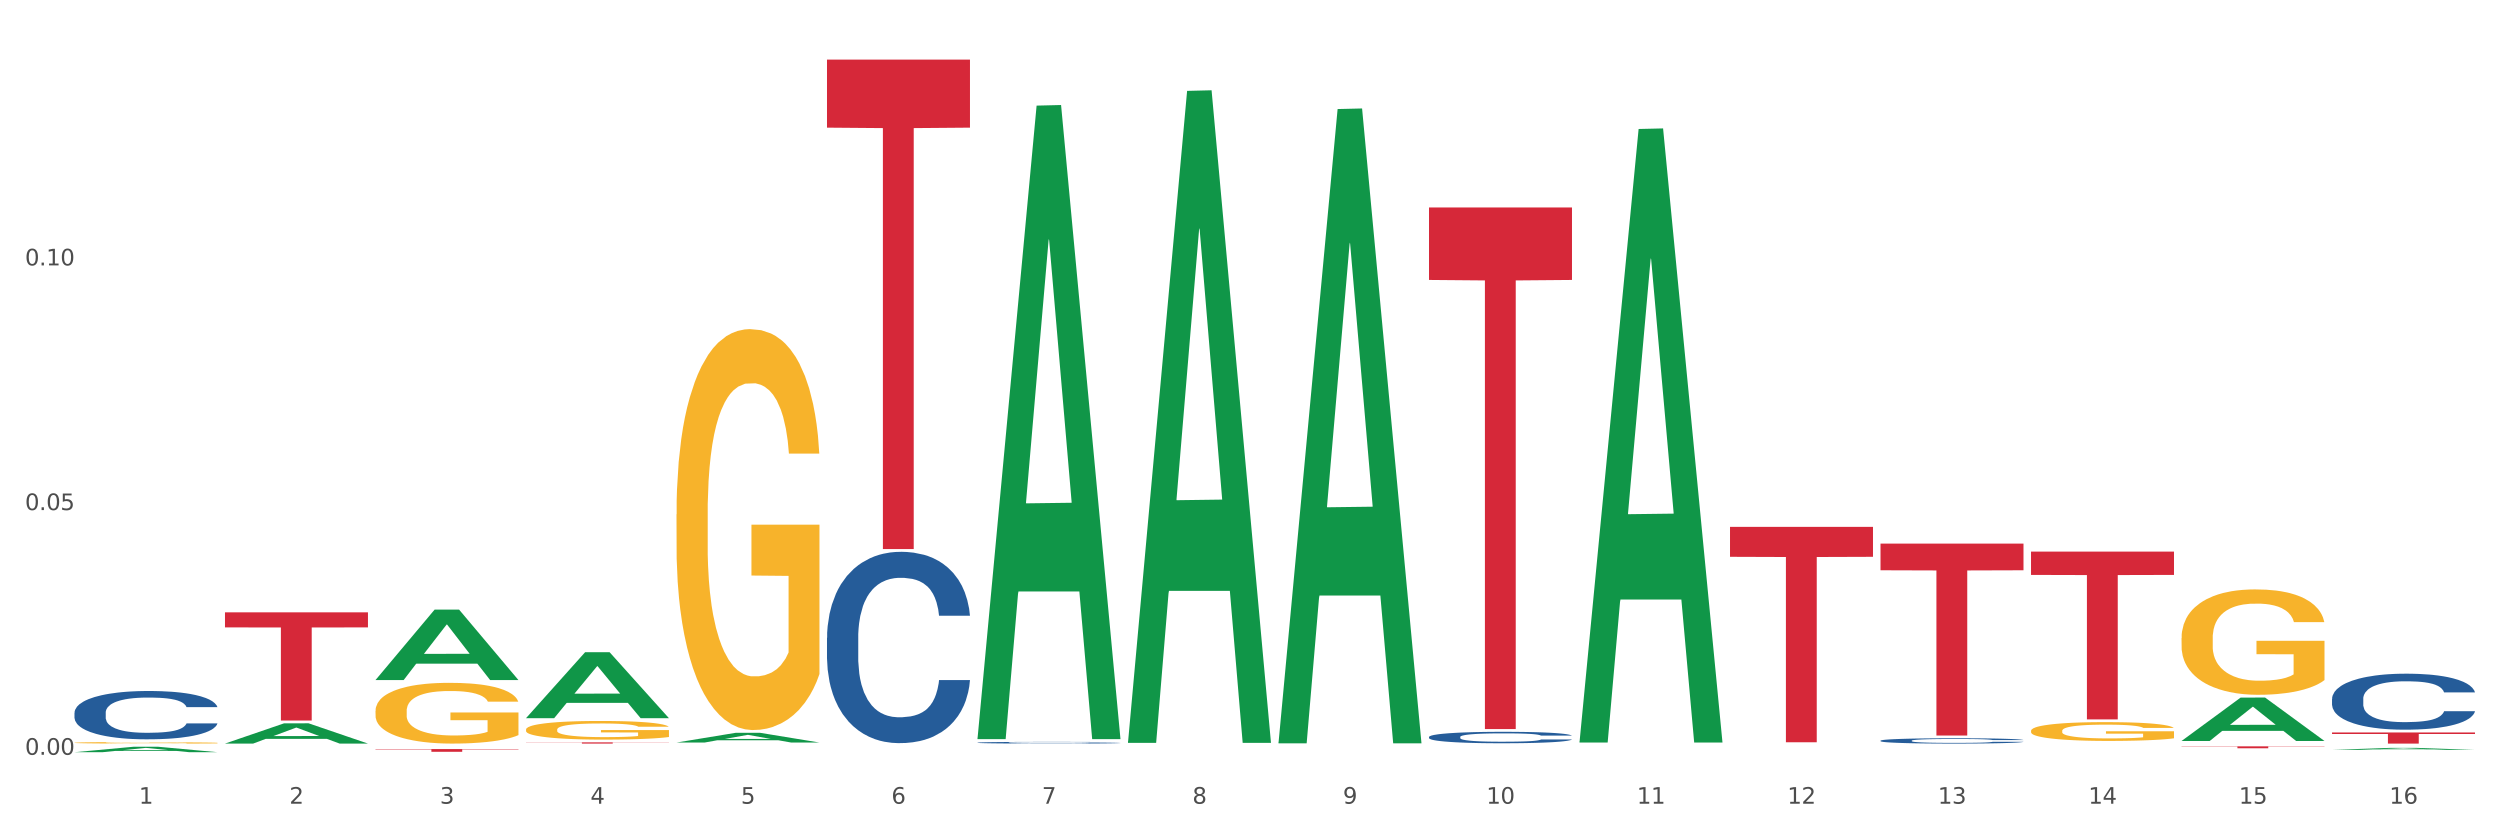 <?xml version="1.0" encoding="utf-8" standalone="no"?>
<!DOCTYPE svg PUBLIC "-//W3C//DTD SVG 1.1//EN"
  "http://www.w3.org/Graphics/SVG/1.1/DTD/svg11.dtd">
<svg xmlns:xlink="http://www.w3.org/1999/xlink" width="1080pt" height="360pt" viewBox="0 0 1080 360" xmlns="http://www.w3.org/2000/svg" version="1.1">
 <rect x="0" y="0" width="1080" height="360" fill="#333333" stroke="none"/>
 <defs>
  <style type="text/css">*{stroke-linejoin: round; stroke-linecap: butt}</style>
 </defs>
 <g id="figure_1">
  <g id="patch_1">
   <path d="M 0 360 
L 1080 360 
L 1080 0 
L 0 0 
z
" style="fill: #ffffff; stroke: #ffffff; stroke-linejoin: miter"/>
  </g>
  <g id="axes_1">
   <g id="matplotlib.axis_1">
    <g id="xtick_1">
     <g id="text_1">
      <!-- 1 -->
      <g style="fill: #4d4d4d" transform="translate(60.004 347.204) scale(0.096 -0.096)">
       <defs>
        <path id="DejaVuSans-31" d="M 794 531 
L 1825 531 
L 1825 4091 
L 703 3866 
L 703 4441 
L 1819 4666 
L 2450 4666 
L 2450 531 
L 3481 531 
L 3481 0 
L 794 0 
L 794 531 
z
" transform="scale(0.016)"/>
       </defs>
       <use xlink:href="#DejaVuSans-31"/>
      </g>
     </g>
    </g>
    <g id="xtick_2">
     <g id="text_2">
      <!-- 2 -->
      <g style="fill: #4d4d4d" transform="translate(125.021 347.204) scale(0.096 -0.096)">
       <defs>
        <path id="DejaVuSans-32" d="M 1228 531 
L 3431 531 
L 3431 0 
L 469 0 
L 469 531 
Q 828 903 1448 1529 
Q 2069 2156 2228 2338 
Q 2531 2678 2651 2914 
Q 2772 3150 2772 3378 
Q 2772 3750 2511 3984 
Q 2250 4219 1831 4219 
Q 1534 4219 1204 4116 
Q 875 4013 500 3803 
L 500 4441 
Q 881 4594 1212 4672 
Q 1544 4750 1819 4750 
Q 2544 4750 2975 4387 
Q 3406 4025 3406 3419 
Q 3406 3131 3298 2873 
Q 3191 2616 2906 2266 
Q 2828 2175 2409 1742 
Q 1991 1309 1228 531 
z
" transform="scale(0.016)"/>
       </defs>
       <use xlink:href="#DejaVuSans-32"/>
      </g>
     </g>
    </g>
    <g id="xtick_3">
     <g id="text_3">
      <!-- 3 -->
      <g style="fill: #4d4d4d" transform="translate(190.039 347.204) scale(0.096 -0.096)">
       <defs>
        <path id="DejaVuSans-33" d="M 2597 2516 
Q 3050 2419 3304 2112 
Q 3559 1806 3559 1356 
Q 3559 666 3084 287 
Q 2609 -91 1734 -91 
Q 1441 -91 1130 -33 
Q 819 25 488 141 
L 488 750 
Q 750 597 1062 519 
Q 1375 441 1716 441 
Q 2309 441 2620 675 
Q 2931 909 2931 1356 
Q 2931 1769 2642 2001 
Q 2353 2234 1838 2234 
L 1294 2234 
L 1294 2753 
L 1863 2753 
Q 2328 2753 2575 2939 
Q 2822 3125 2822 3475 
Q 2822 3834 2567 4026 
Q 2313 4219 1838 4219 
Q 1578 4219 1281 4162 
Q 984 4106 628 3988 
L 628 4550 
Q 988 4650 1302 4700 
Q 1616 4750 1894 4750 
Q 2613 4750 3031 4423 
Q 3450 4097 3450 3541 
Q 3450 3153 3228 2886 
Q 3006 2619 2597 2516 
z
" transform="scale(0.016)"/>
       </defs>
       <use xlink:href="#DejaVuSans-33"/>
      </g>
     </g>
    </g>
    <g id="xtick_4">
     <g id="text_4">
      <!-- 4 -->
      <g style="fill: #4d4d4d" transform="translate(255.056 347.204) scale(0.096 -0.096)">
       <defs>
        <path id="DejaVuSans-34" d="M 2419 4116 
L 825 1625 
L 2419 1625 
L 2419 4116 
z
M 2253 4666 
L 3047 4666 
L 3047 1625 
L 3713 1625 
L 3713 1100 
L 3047 1100 
L 3047 0 
L 2419 0 
L 2419 1100 
L 313 1100 
L 313 1709 
L 2253 4666 
z
" transform="scale(0.016)"/>
       </defs>
       <use xlink:href="#DejaVuSans-34"/>
      </g>
     </g>
    </g>
    <g id="xtick_5">
     <g id="text_5">
      <!-- 5 -->
      <g style="fill: #4d4d4d" transform="translate(320.073 347.204) scale(0.096 -0.096)">
       <defs>
        <path id="DejaVuSans-35" d="M 691 4666 
L 3169 4666 
L 3169 4134 
L 1269 4134 
L 1269 2991 
Q 1406 3038 1543 3061 
Q 1681 3084 1819 3084 
Q 2600 3084 3056 2656 
Q 3513 2228 3513 1497 
Q 3513 744 3044 326 
Q 2575 -91 1722 -91 
Q 1428 -91 1123 -41 
Q 819 9 494 109 
L 494 744 
Q 775 591 1075 516 
Q 1375 441 1709 441 
Q 2250 441 2565 725 
Q 2881 1009 2881 1497 
Q 2881 1984 2565 2268 
Q 2250 2553 1709 2553 
Q 1456 2553 1204 2497 
Q 953 2441 691 2322 
L 691 4666 
z
" transform="scale(0.016)"/>
       </defs>
       <use xlink:href="#DejaVuSans-35"/>
      </g>
     </g>
    </g>
    <g id="xtick_6">
     <g id="text_6">
      <!-- 6 -->
      <g style="fill: #4d4d4d" transform="translate(385.09 347.204) scale(0.096 -0.096)">
       <defs>
        <path id="DejaVuSans-36" d="M 2113 2584 
Q 1688 2584 1439 2293 
Q 1191 2003 1191 1497 
Q 1191 994 1439 701 
Q 1688 409 2113 409 
Q 2538 409 2786 701 
Q 3034 994 3034 1497 
Q 3034 2003 2786 2293 
Q 2538 2584 2113 2584 
z
M 3366 4563 
L 3366 3988 
Q 3128 4100 2886 4159 
Q 2644 4219 2406 4219 
Q 1781 4219 1451 3797 
Q 1122 3375 1075 2522 
Q 1259 2794 1537 2939 
Q 1816 3084 2150 3084 
Q 2853 3084 3261 2657 
Q 3669 2231 3669 1497 
Q 3669 778 3244 343 
Q 2819 -91 2113 -91 
Q 1303 -91 875 529 
Q 447 1150 447 2328 
Q 447 3434 972 4092 
Q 1497 4750 2381 4750 
Q 2619 4750 2861 4703 
Q 3103 4656 3366 4563 
z
" transform="scale(0.016)"/>
       </defs>
       <use xlink:href="#DejaVuSans-36"/>
      </g>
     </g>
    </g>
    <g id="xtick_7">
     <g id="text_7">
      <!-- 7 -->
      <g style="fill: #4d4d4d" transform="translate(450.108 347.204) scale(0.096 -0.096)">
       <defs>
        <path id="DejaVuSans-37" d="M 525 4666 
L 3525 4666 
L 3525 4397 
L 1831 0 
L 1172 0 
L 2766 4134 
L 525 4134 
L 525 4666 
z
" transform="scale(0.016)"/>
       </defs>
       <use xlink:href="#DejaVuSans-37"/>
      </g>
     </g>
    </g>
    <g id="xtick_8">
     <g id="text_8">
      <!-- 8 -->
      <g style="fill: #4d4d4d" transform="translate(515.125 347.204) scale(0.096 -0.096)">
       <defs>
        <path id="DejaVuSans-38" d="M 2034 2216 
Q 1584 2216 1326 1975 
Q 1069 1734 1069 1313 
Q 1069 891 1326 650 
Q 1584 409 2034 409 
Q 2484 409 2743 651 
Q 3003 894 3003 1313 
Q 3003 1734 2745 1975 
Q 2488 2216 2034 2216 
z
M 1403 2484 
Q 997 2584 770 2862 
Q 544 3141 544 3541 
Q 544 4100 942 4425 
Q 1341 4750 2034 4750 
Q 2731 4750 3128 4425 
Q 3525 4100 3525 3541 
Q 3525 3141 3298 2862 
Q 3072 2584 2669 2484 
Q 3125 2378 3379 2068 
Q 3634 1759 3634 1313 
Q 3634 634 3220 271 
Q 2806 -91 2034 -91 
Q 1263 -91 848 271 
Q 434 634 434 1313 
Q 434 1759 690 2068 
Q 947 2378 1403 2484 
z
M 1172 3481 
Q 1172 3119 1398 2916 
Q 1625 2713 2034 2713 
Q 2441 2713 2670 2916 
Q 2900 3119 2900 3481 
Q 2900 3844 2670 4047 
Q 2441 4250 2034 4250 
Q 1625 4250 1398 4047 
Q 1172 3844 1172 3481 
z
" transform="scale(0.016)"/>
       </defs>
       <use xlink:href="#DejaVuSans-38"/>
      </g>
     </g>
    </g>
    <g id="xtick_9">
     <g id="text_9">
      <!-- 9 -->
      <g style="fill: #4d4d4d" transform="translate(580.142 347.204) scale(0.096 -0.096)">
       <defs>
        <path id="DejaVuSans-39" d="M 703 97 
L 703 672 
Q 941 559 1184 500 
Q 1428 441 1663 441 
Q 2288 441 2617 861 
Q 2947 1281 2994 2138 
Q 2813 1869 2534 1725 
Q 2256 1581 1919 1581 
Q 1219 1581 811 2004 
Q 403 2428 403 3163 
Q 403 3881 828 4315 
Q 1253 4750 1959 4750 
Q 2769 4750 3195 4129 
Q 3622 3509 3622 2328 
Q 3622 1225 3098 567 
Q 2575 -91 1691 -91 
Q 1453 -91 1209 -44 
Q 966 3 703 97 
z
M 1959 2075 
Q 2384 2075 2632 2365 
Q 2881 2656 2881 3163 
Q 2881 3666 2632 3958 
Q 2384 4250 1959 4250 
Q 1534 4250 1286 3958 
Q 1038 3666 1038 3163 
Q 1038 2656 1286 2365 
Q 1534 2075 1959 2075 
z
" transform="scale(0.016)"/>
       </defs>
       <use xlink:href="#DejaVuSans-39"/>
      </g>
     </g>
    </g>
    <g id="xtick_10">
     <g id="text_10">
      <!-- 10 -->
      <g style="fill: #4d4d4d" transform="translate(642.105 347.204) scale(0.096 -0.096)">
       <defs>
        <path id="DejaVuSans-30" d="M 2034 4250 
Q 1547 4250 1301 3770 
Q 1056 3291 1056 2328 
Q 1056 1369 1301 889 
Q 1547 409 2034 409 
Q 2525 409 2770 889 
Q 3016 1369 3016 2328 
Q 3016 3291 2770 3770 
Q 2525 4250 2034 4250 
z
M 2034 4750 
Q 2819 4750 3233 4129 
Q 3647 3509 3647 2328 
Q 3647 1150 3233 529 
Q 2819 -91 2034 -91 
Q 1250 -91 836 529 
Q 422 1150 422 2328 
Q 422 3509 836 4129 
Q 1250 4750 2034 4750 
z
" transform="scale(0.016)"/>
       </defs>
       <use xlink:href="#DejaVuSans-31"/>
       <use xlink:href="#DejaVuSans-30" transform="translate(63.623 0)"/>
      </g>
     </g>
    </g>
    <g id="xtick_11">
     <g id="text_11">
      <!-- 11 -->
      <g style="fill: #4d4d4d" transform="translate(707.123 347.204) scale(0.096 -0.096)">
       <use xlink:href="#DejaVuSans-31"/>
       <use xlink:href="#DejaVuSans-31" transform="translate(63.623 0)"/>
      </g>
     </g>
    </g>
    <g id="xtick_12">
     <g id="text_12">
      <!-- 12 -->
      <g style="fill: #4d4d4d" transform="translate(772.14 347.204) scale(0.096 -0.096)">
       <use xlink:href="#DejaVuSans-31"/>
       <use xlink:href="#DejaVuSans-32" transform="translate(63.623 0)"/>
      </g>
     </g>
    </g>
    <g id="xtick_13">
     <g id="text_13">
      <!-- 13 -->
      <g style="fill: #4d4d4d" transform="translate(837.157 347.204) scale(0.096 -0.096)">
       <use xlink:href="#DejaVuSans-31"/>
       <use xlink:href="#DejaVuSans-33" transform="translate(63.623 0)"/>
      </g>
     </g>
    </g>
    <g id="xtick_14">
     <g id="text_14">
      <!-- 14 -->
      <g style="fill: #4d4d4d" transform="translate(902.174 347.204) scale(0.096 -0.096)">
       <use xlink:href="#DejaVuSans-31"/>
       <use xlink:href="#DejaVuSans-34" transform="translate(63.623 0)"/>
      </g>
     </g>
    </g>
    <g id="xtick_15">
     <g id="text_15">
      <!-- 15 -->
      <g style="fill: #4d4d4d" transform="translate(967.192 347.204) scale(0.096 -0.096)">
       <use xlink:href="#DejaVuSans-31"/>
       <use xlink:href="#DejaVuSans-35" transform="translate(63.623 0)"/>
      </g>
     </g>
    </g>
    <g id="xtick_16">
     <g id="text_16">
      <!-- 16 -->
      <g style="fill: #4d4d4d" transform="translate(1032.209 347.204) scale(0.096 -0.096)">
       <use xlink:href="#DejaVuSans-31"/>
       <use xlink:href="#DejaVuSans-36" transform="translate(63.623 0)"/>
      </g>
     </g>
    </g>
    <g id="xtick_17"/>
    <g id="xtick_18"/>
    <g id="xtick_19"/>
    <g id="xtick_20"/>
    <g id="xtick_21"/>
    <g id="xtick_22"/>
    <g id="xtick_23"/>
    <g id="xtick_24"/>
    <g id="xtick_25"/>
    <g id="xtick_26"/>
    <g id="xtick_27"/>
    <g id="xtick_28"/>
    <g id="xtick_29"/>
    <g id="xtick_30"/>
    <g id="xtick_31"/>
   </g>
   <g id="matplotlib.axis_2">
    <g id="ytick_1">
     <g id="text_17">
      <!-- 0.00 -->
      <g style="fill: #4d4d4d" transform="translate(10.8 326.064) scale(0.096 -0.096)">
       <defs>
        <path id="DejaVuSans-2e" d="M 684 794 
L 1344 794 
L 1344 0 
L 684 0 
L 684 794 
z
" transform="scale(0.016)"/>
       </defs>
       <use xlink:href="#DejaVuSans-30"/>
       <use xlink:href="#DejaVuSans-2e" transform="translate(63.623 0)"/>
       <use xlink:href="#DejaVuSans-30" transform="translate(95.41 0)"/>
       <use xlink:href="#DejaVuSans-30" transform="translate(159.033 0)"/>
      </g>
     </g>
    </g>
    <g id="ytick_2">
     <g id="text_18">
      <!-- 0.05 -->
      <g style="fill: #4d4d4d" transform="translate(10.8 220.363) scale(0.096 -0.096)">
       <use xlink:href="#DejaVuSans-30"/>
       <use xlink:href="#DejaVuSans-2e" transform="translate(63.623 0)"/>
       <use xlink:href="#DejaVuSans-30" transform="translate(95.41 0)"/>
       <use xlink:href="#DejaVuSans-35" transform="translate(159.033 0)"/>
      </g>
     </g>
    </g>
    <g id="ytick_3">
     <g id="text_19">
      <!-- 0.10 -->
      <g style="fill: #4d4d4d" transform="translate(10.8 114.662) scale(0.096 -0.096)">
       <use xlink:href="#DejaVuSans-30"/>
       <use xlink:href="#DejaVuSans-2e" transform="translate(63.623 0)"/>
       <use xlink:href="#DejaVuSans-31" transform="translate(95.41 0)"/>
       <use xlink:href="#DejaVuSans-30" transform="translate(159.033 0)"/>
      </g>
     </g>
    </g>
    <g id="ytick_4"/>
    <g id="ytick_5"/>
    <g id="ytick_6"/>
   </g>
   <g id="PolyCollection_1">
    <path d="M 32.175 324.945 
L 32.239 324.943 
L 57.709 322.593 
L 68.28 322.591 
L 93.941 324.95 
L 81.715 324.95 
L 76.176 324.4 
L 49.877 324.4 
L 49.686 324.409 
L 44.337 324.95 
L 32.175 324.95 
L 32.175 324.945 
L 53.188 324.072 
L 72.864 324.07 
L 63.122 323.093 
L 62.995 323.089 
L 62.867 323.096 
L 53.125 324.07 
L 53.188 324.072 
L 32.175 324.945 
z
" clip-path="url(#pf1b6a7ab63)" style="fill: #109648"/>
    <path d="M 97.192 321.214 
L 97.256 321.206 
L 122.727 312.473 
L 133.297 312.464 
L 158.959 321.231 
L 146.733 321.231 
L 141.193 319.189 
L 114.894 319.189 
L 114.703 319.222 
L 109.354 321.231 
L 97.192 321.231 
L 97.192 321.214 
L 118.206 317.971 
L 137.882 317.963 
L 128.139 314.333 
L 128.012 314.316 
L 127.884 314.341 
L 118.142 317.963 
L 118.206 317.971 
L 97.192 321.214 
z
" clip-path="url(#pf1b6a7ab63)" style="fill: #109648"/>
    <path d="M 487.296 320.386 
L 487.359 320.121 
L 512.83 39.262 
L 523.4 38.997 
L 549.062 320.915 
L 536.836 320.915 
L 531.296 255.266 
L 504.998 255.266 
L 504.807 256.325 
L 499.458 320.915 
L 487.296 320.915 
L 487.296 320.386 
L 508.309 216.089 
L 527.985 215.824 
L 518.243 99.087 
L 518.115 98.557 
L 517.988 99.351 
L 508.245 215.824 
L 508.309 216.089 
L 487.296 320.386 
z
" clip-path="url(#pf1b6a7ab63)" style="fill: #109648"/>
    <path d="M 422.278 318.791 
L 422.342 318.534 
L 447.813 45.625 
L 458.383 45.367 
L 484.045 319.306 
L 471.819 319.306 
L 466.279 255.515 
L 439.981 255.515 
L 439.79 256.544 
L 434.441 319.306 
L 422.278 319.306 
L 422.278 318.791 
L 443.292 217.447 
L 462.968 217.19 
L 453.225 103.756 
L 453.098 103.242 
L 452.971 104.013 
L 443.228 217.19 
L 443.292 217.447 
L 422.278 318.791 
z
" clip-path="url(#pf1b6a7ab63)" style="fill: #109648"/>
    <path d="M 552.313 320.617 
L 552.377 320.359 
L 577.847 47.11 
L 588.418 46.853 
L 614.079 321.132 
L 601.853 321.132 
L 596.314 257.262 
L 570.015 257.262 
L 569.824 258.292 
L 564.475 321.132 
L 552.313 321.132 
L 552.313 320.617 
L 573.326 219.146 
L 593.002 218.889 
L 583.26 105.314 
L 583.132 104.799 
L 583.005 105.572 
L 573.263 218.889 
L 573.326 219.146 
L 552.313 320.617 
z
" clip-path="url(#pf1b6a7ab63)" style="fill: #109648"/>
    <path d="M 682.347 320.288 
L 682.411 320.038 
L 707.882 55.723 
L 718.452 55.474 
L 744.114 320.786 
L 731.888 320.786 
L 726.348 259.004 
L 700.05 259.004 
L 699.859 260.001 
L 694.51 320.786 
L 682.347 320.786 
L 682.347 320.288 
L 703.361 222.135 
L 723.037 221.885 
L 713.294 112.024 
L 713.167 111.526 
L 713.04 112.273 
L 703.297 221.885 
L 703.361 222.135 
L 682.347 320.288 
z
" clip-path="url(#pf1b6a7ab63)" style="fill: #109648"/>
    <path d="M 1007.434 323.945 
L 1007.497 323.944 
L 1032.968 323.066 
L 1043.538 323.066 
L 1069.2 323.946 
L 1056.974 323.946 
L 1051.434 323.741 
L 1025.136 323.741 
L 1024.945 323.745 
L 1019.596 323.946 
L 1007.434 323.946 
L 1007.434 323.945 
L 1028.447 323.619 
L 1048.123 323.618 
L 1038.38 323.253 
L 1038.253 323.252 
L 1038.126 323.254 
L 1028.383 323.618 
L 1028.447 323.619 
L 1007.434 323.945 
z
" clip-path="url(#pf1b6a7ab63)" style="fill: #109648"/>
    <path d="M 942.416 320.082 
L 942.48 320.064 
L 967.951 301.359 
L 978.521 301.342 
L 1004.183 320.117 
L 991.957 320.117 
L 986.417 315.745 
L 960.118 315.745 
L 959.927 315.816 
L 954.579 320.117 
L 942.416 320.117 
L 942.416 320.082 
L 963.43 313.136 
L 983.106 313.118 
L 973.363 305.344 
L 973.236 305.308 
L 973.109 305.361 
L 963.366 313.118 
L 963.43 313.136 
L 942.416 320.082 
z
" clip-path="url(#pf1b6a7ab63)" style="fill: #109648"/>
    <path d="M 292.244 222.214 
L 292.317 222.056 
L 292.317 216.361 
L 292.463 211.457 
L 293.192 199.593 
L 294.286 189.785 
L 295.088 184.565 
L 295.89 180.294 
L 296.838 176.023 
L 298.005 171.594 
L 300.12 165.108 
L 301.432 161.786 
L 303.037 158.306 
L 305.954 153.244 
L 308.068 150.396 
L 310.256 148.024 
L 313.829 145.176 
L 316.163 143.911 
L 318.642 142.962 
L 321.632 142.329 
L 323.893 142.171 
L 328.852 142.645 
L 333.081 144.069 
L 335.123 145.176 
L 337.748 147.074 
L 339.134 148.34 
L 341.395 150.871 
L 343.728 154.193 
L 345.332 157.04 
L 347.739 162.419 
L 349.562 167.797 
L 351.239 174.441 
L 352.114 179.029 
L 352.771 183.3 
L 353.354 188.204 
L 353.937 195.955 
L 340.811 195.955 
L 340.301 190.418 
L 339.499 185.198 
L 338.332 180.136 
L 337.311 176.972 
L 335.561 173.017 
L 333.956 170.486 
L 332.279 168.588 
L 330.237 167.006 
L 328.633 166.215 
L 326.372 165.583 
L 321.924 165.741 
L 318.934 167.006 
L 316.892 168.588 
L 315.58 170.012 
L 314.413 171.594 
L 313.1 173.808 
L 311.569 177.13 
L 310.475 180.136 
L 309.381 183.932 
L 308.506 187.729 
L 307.704 192.158 
L 307.047 196.904 
L 306.537 201.808 
L 306.099 207.819 
L 305.735 217.785 
L 305.735 239.457 
L 305.881 244.361 
L 306.245 250.846 
L 306.683 255.75 
L 307.412 261.603 
L 308.068 265.558 
L 309.308 271.253 
L 310.694 275.998 
L 311.788 279.004 
L 312.881 281.535 
L 314.777 285.015 
L 316.892 287.862 
L 318.715 289.603 
L 321.195 291.184 
L 322.872 291.817 
L 324.33 292.134 
L 327.904 292.134 
L 330.456 291.659 
L 333.3 290.552 
L 335.488 289.128 
L 337.311 287.388 
L 339.353 284.54 
L 340.665 281.851 
L 340.665 248.79 
L 324.622 248.632 
L 324.622 226.643 
L 354.01 226.643 
L 354.01 291.184 
L 352.771 294.506 
L 351.385 297.512 
L 349.927 300.201 
L 347.739 303.523 
L 345.114 306.687 
L 342.78 308.902 
L 340.301 310.8 
L 337.384 312.54 
L 333.592 314.122 
L 331.258 314.755 
L 328.341 315.229 
L 324.914 315.387 
L 321.924 315.071 
L 319.007 314.28 
L 315.944 312.856 
L 312.954 310.8 
L 310.694 308.743 
L 308.433 306.212 
L 306.027 302.89 
L 304.131 299.727 
L 302.672 296.879 
L 301.068 293.241 
L 299.318 288.495 
L 298.005 284.224 
L 296.838 279.795 
L 295.598 274.1 
L 294.723 269.196 
L 293.848 263.027 
L 293.338 258.439 
L 292.754 251.321 
L 292.317 241.355 
L 292.244 222.214 
z
" clip-path="url(#pf1b6a7ab63)" style="fill: #f7b32b"/>
    <path d="M 227.227 315.18 
L 227.3 315.172 
L 227.3 314.908 
L 227.445 314.68 
L 228.175 314.128 
L 229.269 313.672 
L 230.071 313.43 
L 230.873 313.231 
L 231.821 313.033 
L 232.988 312.827 
L 235.102 312.525 
L 236.415 312.371 
L 238.019 312.209 
L 240.936 311.974 
L 243.051 311.842 
L 245.239 311.731 
L 248.812 311.599 
L 251.146 311.54 
L 253.625 311.496 
L 256.615 311.467 
L 258.876 311.459 
L 263.834 311.481 
L 268.064 311.548 
L 270.106 311.599 
L 272.731 311.687 
L 274.117 311.746 
L 276.377 311.864 
L 278.711 312.018 
L 280.315 312.15 
L 282.722 312.4 
L 284.545 312.65 
L 286.222 312.959 
L 287.097 313.173 
L 287.753 313.371 
L 288.337 313.599 
L 288.92 313.959 
L 275.794 313.959 
L 275.283 313.702 
L 274.481 313.459 
L 273.315 313.224 
L 272.294 313.077 
L 270.543 312.893 
L 268.939 312.775 
L 267.262 312.687 
L 265.22 312.614 
L 263.616 312.577 
L 261.355 312.548 
L 256.907 312.555 
L 253.917 312.614 
L 251.875 312.687 
L 250.562 312.753 
L 249.396 312.827 
L 248.083 312.93 
L 246.552 313.084 
L 245.458 313.224 
L 244.364 313.4 
L 243.489 313.577 
L 242.687 313.783 
L 242.03 314.003 
L 241.52 314.231 
L 241.082 314.511 
L 240.718 314.974 
L 240.718 315.981 
L 240.863 316.209 
L 241.228 316.511 
L 241.666 316.739 
L 242.395 317.011 
L 243.051 317.194 
L 244.291 317.459 
L 245.676 317.68 
L 246.77 317.819 
L 247.864 317.937 
L 249.76 318.099 
L 251.875 318.231 
L 253.698 318.312 
L 256.177 318.386 
L 257.855 318.415 
L 259.313 318.43 
L 262.886 318.43 
L 265.439 318.408 
L 268.283 318.356 
L 270.47 318.29 
L 272.294 318.209 
L 274.335 318.077 
L 275.648 317.952 
L 275.648 316.415 
L 259.605 316.408 
L 259.605 315.386 
L 288.993 315.386 
L 288.993 318.386 
L 287.753 318.54 
L 286.368 318.68 
L 284.909 318.805 
L 282.722 318.959 
L 280.096 319.106 
L 277.763 319.209 
L 275.283 319.297 
L 272.366 319.378 
L 268.574 319.452 
L 266.241 319.481 
L 263.324 319.503 
L 259.897 319.51 
L 256.907 319.496 
L 253.99 319.459 
L 250.927 319.393 
L 247.937 319.297 
L 245.676 319.202 
L 243.416 319.084 
L 241.009 318.93 
L 239.113 318.783 
L 237.655 318.65 
L 236.05 318.481 
L 234.3 318.261 
L 232.988 318.062 
L 231.821 317.856 
L 230.581 317.591 
L 229.706 317.364 
L 228.831 317.077 
L 228.321 316.864 
L 227.737 316.533 
L 227.3 316.069 
L 227.227 315.18 
z
" clip-path="url(#pf1b6a7ab63)" style="fill: #f7b32b"/>
    <path d="M 162.209 307.113 
L 162.282 307.089 
L 162.282 306.226 
L 162.428 305.483 
L 163.157 303.685 
L 164.251 302.199 
L 165.054 301.408 
L 165.856 300.761 
L 166.804 300.114 
L 167.97 299.443 
L 170.085 298.46 
L 171.398 297.956 
L 173.002 297.429 
L 175.919 296.662 
L 178.034 296.231 
L 180.222 295.871 
L 183.795 295.44 
L 186.128 295.248 
L 188.608 295.104 
L 191.598 295.008 
L 193.858 294.984 
L 198.817 295.056 
L 203.047 295.272 
L 205.089 295.44 
L 207.714 295.727 
L 209.099 295.919 
L 211.36 296.303 
L 213.694 296.806 
L 215.298 297.237 
L 217.704 298.052 
L 219.528 298.867 
L 221.205 299.874 
L 222.08 300.569 
L 222.736 301.216 
L 223.32 301.959 
L 223.903 303.134 
L 210.777 303.134 
L 210.266 302.295 
L 209.464 301.504 
L 208.297 300.737 
L 207.276 300.258 
L 205.526 299.658 
L 203.922 299.275 
L 202.245 298.987 
L 200.203 298.747 
L 198.598 298.628 
L 196.338 298.532 
L 191.889 298.556 
L 188.9 298.747 
L 186.858 298.987 
L 185.545 299.203 
L 184.378 299.443 
L 183.066 299.778 
L 181.534 300.282 
L 180.44 300.737 
L 179.347 301.312 
L 178.471 301.887 
L 177.669 302.559 
L 177.013 303.278 
L 176.503 304.021 
L 176.065 304.932 
L 175.7 306.442 
L 175.7 309.725 
L 175.846 310.468 
L 176.211 311.451 
L 176.648 312.194 
L 177.378 313.081 
L 178.034 313.68 
L 179.274 314.543 
L 180.659 315.262 
L 181.753 315.718 
L 182.847 316.101 
L 184.743 316.628 
L 186.858 317.06 
L 188.681 317.324 
L 191.16 317.563 
L 192.837 317.659 
L 194.296 317.707 
L 197.869 317.707 
L 200.422 317.635 
L 203.266 317.467 
L 205.453 317.252 
L 207.276 316.988 
L 209.318 316.557 
L 210.631 316.149 
L 210.631 311.14 
L 194.588 311.116 
L 194.588 307.784 
L 223.976 307.784 
L 223.976 317.563 
L 222.736 318.067 
L 221.351 318.522 
L 219.892 318.93 
L 217.704 319.433 
L 215.079 319.912 
L 212.746 320.248 
L 210.266 320.535 
L 207.349 320.799 
L 203.557 321.039 
L 201.224 321.135 
L 198.307 321.207 
L 194.879 321.231 
L 191.889 321.183 
L 188.972 321.063 
L 185.91 320.847 
L 182.92 320.535 
L 180.659 320.224 
L 178.399 319.84 
L 175.992 319.337 
L 174.096 318.858 
L 172.638 318.426 
L 171.033 317.875 
L 169.283 317.156 
L 167.97 316.509 
L 166.804 315.838 
L 165.564 314.975 
L 164.689 314.232 
L 163.814 313.297 
L 163.303 312.602 
L 162.72 311.523 
L 162.282 310.013 
L 162.209 307.113 
z
" clip-path="url(#pf1b6a7ab63)" style="fill: #f7b32b"/>
    <path d="M 32.175 320.876 
L 32.248 320.876 
L 32.248 320.854 
L 32.394 320.835 
L 33.123 320.79 
L 34.217 320.753 
L 35.019 320.733 
L 35.821 320.717 
L 36.769 320.701 
L 37.936 320.684 
L 40.051 320.659 
L 41.363 320.647 
L 42.968 320.633 
L 45.885 320.614 
L 47.999 320.603 
L 50.187 320.594 
L 53.76 320.584 
L 56.094 320.579 
L 58.573 320.575 
L 61.563 320.573 
L 63.824 320.572 
L 68.783 320.574 
L 73.012 320.579 
L 75.054 320.584 
L 77.679 320.591 
L 79.065 320.596 
L 81.326 320.605 
L 83.659 320.618 
L 85.263 320.629 
L 87.67 320.649 
L 89.493 320.67 
L 91.17 320.695 
L 92.045 320.712 
L 92.702 320.728 
L 93.285 320.747 
L 93.868 320.777 
L 80.742 320.777 
L 80.232 320.756 
L 79.43 320.736 
L 78.263 320.716 
L 77.242 320.704 
L 75.492 320.689 
L 73.887 320.68 
L 72.21 320.673 
L 70.168 320.667 
L 68.564 320.664 
L 66.303 320.661 
L 61.855 320.662 
L 58.865 320.667 
L 56.823 320.673 
L 55.511 320.678 
L 54.344 320.684 
L 53.031 320.692 
L 51.5 320.705 
L 50.406 320.716 
L 49.312 320.731 
L 48.437 320.745 
L 47.635 320.762 
L 46.979 320.78 
L 46.468 320.799 
L 46.031 320.822 
L 45.666 320.86 
L 45.666 320.942 
L 45.812 320.961 
L 46.176 320.985 
L 46.614 321.004 
L 47.343 321.026 
L 47.999 321.041 
L 49.239 321.063 
L 50.625 321.081 
L 51.719 321.092 
L 52.812 321.102 
L 54.708 321.115 
L 56.823 321.126 
L 58.646 321.133 
L 61.126 321.139 
L 62.803 321.141 
L 64.261 321.142 
L 67.835 321.142 
L 70.387 321.14 
L 73.231 321.136 
L 75.419 321.131 
L 77.242 321.124 
L 79.284 321.113 
L 80.596 321.103 
L 80.596 320.977 
L 64.553 320.977 
L 64.553 320.893 
L 93.941 320.893 
L 93.941 321.139 
L 92.702 321.151 
L 91.316 321.163 
L 89.858 321.173 
L 87.67 321.185 
L 85.045 321.197 
L 82.711 321.206 
L 80.232 321.213 
L 77.315 321.22 
L 73.523 321.226 
L 71.189 321.228 
L 68.272 321.23 
L 64.845 321.231 
L 61.855 321.229 
L 58.938 321.226 
L 55.875 321.221 
L 52.885 321.213 
L 50.625 321.205 
L 48.364 321.196 
L 45.958 321.183 
L 44.062 321.171 
L 42.603 321.16 
L 40.999 321.146 
L 39.249 321.128 
L 37.936 321.112 
L 36.769 321.095 
L 35.529 321.074 
L 34.654 321.055 
L 33.779 321.032 
L 33.269 321.014 
L 32.685 320.987 
L 32.248 320.949 
L 32.175 320.876 
z
" clip-path="url(#pf1b6a7ab63)" style="fill: #f7b32b"/>
    <path d="M 942.416 275.664 
L 942.489 275.622 
L 942.489 274.125 
L 942.635 272.836 
L 943.364 269.718 
L 944.458 267.14 
L 945.26 265.768 
L 946.063 264.645 
L 947.011 263.522 
L 948.177 262.358 
L 950.292 260.653 
L 951.605 259.78 
L 953.209 258.865 
L 956.126 257.534 
L 958.241 256.786 
L 960.429 256.162 
L 964.002 255.414 
L 966.335 255.081 
L 968.815 254.832 
L 971.805 254.665 
L 974.065 254.624 
L 979.024 254.749 
L 983.254 255.123 
L 985.296 255.414 
L 987.921 255.913 
L 989.306 256.245 
L 991.567 256.911 
L 993.901 257.784 
L 995.505 258.532 
L 997.911 259.946 
L 999.734 261.36 
L 1001.412 263.106 
L 1002.287 264.312 
L 1002.943 265.435 
L 1003.526 266.724 
L 1004.11 268.761 
L 990.984 268.761 
L 990.473 267.306 
L 989.671 265.934 
L 988.504 264.603 
L 987.483 263.772 
L 985.733 262.732 
L 984.129 262.067 
L 982.451 261.568 
L 980.41 261.152 
L 978.805 260.944 
L 976.545 260.778 
L 972.096 260.819 
L 969.106 261.152 
L 967.065 261.568 
L 965.752 261.942 
L 964.585 262.358 
L 963.273 262.94 
L 961.741 263.813 
L 960.647 264.603 
L 959.553 265.601 
L 958.678 266.599 
L 957.876 267.763 
L 957.22 269.011 
L 956.709 270.3 
L 956.272 271.88 
L 955.907 274.5 
L 955.907 280.196 
L 956.053 281.485 
L 956.418 283.19 
L 956.855 284.479 
L 957.585 286.018 
L 958.241 287.057 
L 959.481 288.554 
L 960.866 289.801 
L 961.96 290.591 
L 963.054 291.257 
L 964.95 292.172 
L 967.065 292.92 
L 968.888 293.377 
L 971.367 293.793 
L 973.044 293.96 
L 974.503 294.043 
L 978.076 294.043 
L 980.628 293.918 
L 983.472 293.627 
L 985.66 293.253 
L 987.483 292.795 
L 989.525 292.047 
L 990.838 291.34 
L 990.838 282.649 
L 974.795 282.608 
L 974.795 276.828 
L 1004.183 276.828 
L 1004.183 293.793 
L 1002.943 294.666 
L 1001.558 295.456 
L 1000.099 296.163 
L 997.911 297.037 
L 995.286 297.868 
L 992.953 298.45 
L 990.473 298.949 
L 987.556 299.407 
L 983.764 299.822 
L 981.431 299.989 
L 978.514 300.114 
L 975.086 300.155 
L 972.096 300.072 
L 969.179 299.864 
L 966.117 299.49 
L 963.127 298.949 
L 960.866 298.409 
L 958.605 297.743 
L 956.199 296.87 
L 954.303 296.039 
L 952.844 295.29 
L 951.24 294.334 
L 949.49 293.086 
L 948.177 291.964 
L 947.011 290.799 
L 945.771 289.302 
L 944.896 288.013 
L 944.021 286.392 
L 943.51 285.186 
L 942.927 283.315 
L 942.489 280.695 
L 942.416 275.664 
z
" clip-path="url(#pf1b6a7ab63)" style="fill: #f7b32b"/>
    <path d="M 877.399 315.711 
L 877.472 315.704 
L 877.472 315.437 
L 877.618 315.207 
L 878.347 314.651 
L 879.441 314.191 
L 880.243 313.946 
L 881.045 313.746 
L 881.993 313.546 
L 883.16 313.338 
L 885.275 313.034 
L 886.588 312.878 
L 888.192 312.715 
L 891.109 312.478 
L 893.224 312.344 
L 895.411 312.233 
L 898.985 312.1 
L 901.318 312.04 
L 903.798 311.996 
L 906.787 311.966 
L 909.048 311.959 
L 914.007 311.981 
L 918.236 312.048 
L 920.278 312.1 
L 922.904 312.189 
L 924.289 312.248 
L 926.55 312.367 
L 928.883 312.522 
L 930.488 312.656 
L 932.894 312.908 
L 934.717 313.16 
L 936.394 313.472 
L 937.27 313.687 
L 937.926 313.887 
L 938.509 314.117 
L 939.093 314.48 
L 925.966 314.48 
L 925.456 314.221 
L 924.654 313.976 
L 923.487 313.739 
L 922.466 313.59 
L 920.716 313.405 
L 919.111 313.286 
L 917.434 313.197 
L 915.392 313.123 
L 913.788 313.086 
L 911.527 313.056 
L 907.079 313.064 
L 904.089 313.123 
L 902.047 313.197 
L 900.735 313.264 
L 899.568 313.338 
L 898.255 313.442 
L 896.724 313.598 
L 895.63 313.739 
L 894.536 313.917 
L 893.661 314.095 
L 892.859 314.302 
L 892.203 314.525 
L 891.692 314.755 
L 891.255 315.037 
L 890.89 315.504 
L 890.89 316.52 
L 891.036 316.75 
L 891.4 317.054 
L 891.838 317.284 
L 892.567 317.558 
L 893.224 317.744 
L 894.463 318.011 
L 895.849 318.233 
L 896.943 318.374 
L 898.037 318.493 
L 899.933 318.656 
L 902.047 318.789 
L 903.87 318.871 
L 906.35 318.945 
L 908.027 318.975 
L 909.486 318.99 
L 913.059 318.99 
L 915.611 318.967 
L 918.455 318.915 
L 920.643 318.849 
L 922.466 318.767 
L 924.508 318.634 
L 925.82 318.507 
L 925.82 316.957 
L 909.777 316.95 
L 909.777 315.919 
L 939.166 315.919 
L 939.166 318.945 
L 937.926 319.101 
L 936.54 319.242 
L 935.082 319.368 
L 932.894 319.524 
L 930.269 319.672 
L 927.935 319.776 
L 925.456 319.865 
L 922.539 319.946 
L 918.747 320.02 
L 916.413 320.05 
L 913.496 320.072 
L 910.069 320.08 
L 907.079 320.065 
L 904.162 320.028 
L 901.099 319.961 
L 898.109 319.865 
L 895.849 319.768 
L 893.588 319.65 
L 891.182 319.494 
L 889.286 319.346 
L 887.827 319.212 
L 886.223 319.041 
L 884.473 318.819 
L 883.16 318.619 
L 881.993 318.411 
L 880.754 318.144 
L 879.879 317.914 
L 879.003 317.625 
L 878.493 317.41 
L 877.91 317.076 
L 877.472 316.609 
L 877.399 315.711 
z
" clip-path="url(#pf1b6a7ab63)" style="fill: #f7b32b"/>
    <path d="M 227.227 320.697 
L 288.993 320.697 
L 288.993 320.771 
L 264.696 320.772 
L 264.696 321.231 
L 251.377 321.231 
L 251.377 320.772 
L 227.227 320.771 
L 227.227 320.698 
L 227.227 320.697 
z
" clip-path="url(#pf1b6a7ab63)" style="fill: #d62839"/>
    <path d="M 357.261 25.759 
L 419.028 25.759 
L 419.028 55.142 
L 394.731 55.341 
L 394.731 237.196 
L 381.412 237.196 
L 381.412 55.341 
L 357.261 55.142 
L 357.261 25.958 
L 357.261 25.759 
z
" clip-path="url(#pf1b6a7ab63)" style="fill: #d62839"/>
    <path d="M 877.399 238.288 
L 939.166 238.288 
L 939.166 248.361 
L 914.869 248.429 
L 914.869 310.772 
L 901.549 310.772 
L 901.549 248.429 
L 877.399 248.361 
L 877.399 238.356 
L 877.399 238.288 
z
" clip-path="url(#pf1b6a7ab63)" style="fill: #d62839"/>
    <path d="M 812.382 234.833 
L 874.148 234.833 
L 874.148 246.354 
L 849.852 246.432 
L 849.852 317.74 
L 836.532 317.74 
L 836.532 246.432 
L 812.382 246.354 
L 812.382 234.911 
L 812.382 234.833 
z
" clip-path="url(#pf1b6a7ab63)" style="fill: #d62839"/>
    <path d="M 747.365 227.612 
L 809.131 227.612 
L 809.131 240.541 
L 784.834 240.628 
L 784.834 320.648 
L 771.515 320.648 
L 771.515 240.628 
L 747.365 240.541 
L 747.365 227.699 
L 747.365 227.612 
z
" clip-path="url(#pf1b6a7ab63)" style="fill: #d62839"/>
    <path d="M 617.33 89.62 
L 679.097 89.62 
L 679.097 120.934 
L 654.8 121.146 
L 654.8 314.954 
L 641.481 314.954 
L 641.481 121.146 
L 617.33 120.934 
L 617.33 89.832 
L 617.33 89.62 
z
" clip-path="url(#pf1b6a7ab63)" style="fill: #d62839"/>
    <path d="M 97.192 264.537 
L 158.959 264.537 
L 158.959 271.032 
L 134.662 271.076 
L 134.662 311.278 
L 121.343 311.278 
L 121.343 271.076 
L 97.192 271.032 
L 97.192 264.58 
L 97.192 264.537 
z
" clip-path="url(#pf1b6a7ab63)" style="fill: #d62839"/>
    <path d="M 162.209 323.606 
L 223.976 323.606 
L 223.976 323.767 
L 199.679 323.768 
L 199.679 324.768 
L 186.36 324.768 
L 186.36 323.768 
L 162.209 323.767 
L 162.209 323.607 
L 162.209 323.606 
z
" clip-path="url(#pf1b6a7ab63)" style="fill: #d62839"/>
    <path d="M 1007.434 316.413 
L 1069.2 316.413 
L 1069.2 317.082 
L 1044.903 317.087 
L 1044.903 321.231 
L 1031.584 321.231 
L 1031.584 317.087 
L 1007.434 317.082 
L 1007.434 316.417 
L 1007.434 316.413 
z
" clip-path="url(#pf1b6a7ab63)" style="fill: #d62839"/>
    <path d="M 942.416 322.417 
L 1004.183 322.417 
L 1004.183 322.534 
L 979.886 322.534 
L 979.886 323.255 
L 966.567 323.255 
L 966.567 322.534 
L 942.416 322.534 
L 942.416 322.418 
L 942.416 322.417 
z
" clip-path="url(#pf1b6a7ab63)" style="fill: #d62839"/>
    <path d="M 357.261 275.521 
L 357.334 275.446 
L 357.334 273.332 
L 357.553 270.464 
L 358.356 265.18 
L 359.378 261.179 
L 361.131 256.499 
L 362.08 254.536 
L 363.321 252.347 
L 365.876 248.799 
L 368.797 245.78 
L 370.841 244.119 
L 372.374 243.063 
L 375.806 241.175 
L 377.777 240.345 
L 379.821 239.666 
L 381.574 239.213 
L 384.494 238.684 
L 386.83 238.458 
L 389.532 238.382 
L 391.795 238.458 
L 394.788 238.76 
L 399.169 239.666 
L 400.848 240.194 
L 403.111 241.1 
L 405.448 242.308 
L 407.346 243.515 
L 409.536 245.252 
L 411.8 247.516 
L 413.99 250.385 
L 415.523 253.027 
L 416.764 255.82 
L 417.859 259.216 
L 418.663 262.915 
L 419.028 266.01 
L 405.667 266.01 
L 405.302 263.217 
L 404.572 260.198 
L 403.842 258.16 
L 403.038 256.499 
L 401.797 254.612 
L 400.702 253.404 
L 398.877 251.97 
L 397.198 251.064 
L 395.81 250.536 
L 394.131 250.083 
L 390.554 249.63 
L 387.998 249.63 
L 386.392 249.781 
L 384.421 250.158 
L 382.742 250.687 
L 380.77 251.592 
L 379.237 252.574 
L 377.704 253.857 
L 376.828 254.763 
L 375.514 256.423 
L 374.638 257.782 
L 373.469 260.122 
L 372.812 261.783 
L 371.644 266.086 
L 371.133 269.256 
L 370.914 271.445 
L 370.768 273.861 
L 370.768 285.636 
L 371.206 290.92 
L 371.571 293.185 
L 372.155 295.751 
L 373.25 299.073 
L 374.857 302.319 
L 376.536 304.659 
L 377.923 306.093 
L 379.237 307.15 
L 380.551 307.98 
L 382.158 308.735 
L 383.472 309.188 
L 385.443 309.641 
L 387.779 309.867 
L 389.605 309.867 
L 393.328 309.49 
L 395.007 309.112 
L 396.614 308.584 
L 398.366 307.753 
L 399.753 306.848 
L 400.556 306.168 
L 401.87 304.734 
L 402.892 303.224 
L 403.769 301.488 
L 404.353 299.978 
L 405.01 297.714 
L 405.521 295.147 
L 405.667 293.789 
L 419.028 293.789 
L 418.736 296.506 
L 418.224 299.148 
L 417.202 302.696 
L 416.399 304.734 
L 415.158 307.225 
L 413.844 309.339 
L 412.019 311.679 
L 410.339 313.415 
L 408.587 314.925 
L 406.689 316.283 
L 403.257 318.17 
L 402.016 318.699 
L 399.388 319.605 
L 397.344 320.133 
L 394.35 320.661 
L 391.284 320.963 
L 388.071 321.039 
L 385.224 320.888 
L 382.085 320.435 
L 380.113 319.982 
L 377.923 319.303 
L 375.368 318.246 
L 372.958 316.963 
L 370.695 315.453 
L 368.578 313.717 
L 366.606 311.754 
L 364.051 308.508 
L 362.153 305.338 
L 360.766 302.394 
L 359.817 299.903 
L 358.867 296.733 
L 358.356 294.544 
L 357.553 289.26 
L 357.261 284.353 
L 357.261 275.521 
z
" clip-path="url(#pf1b6a7ab63)" style="fill: #255c99"/>
    <path d="M 812.382 319.962 
L 812.455 319.96 
L 812.455 319.901 
L 812.674 319.821 
L 813.477 319.674 
L 814.499 319.562 
L 816.251 319.432 
L 817.201 319.377 
L 818.442 319.316 
L 820.997 319.217 
L 823.917 319.133 
L 825.962 319.087 
L 827.495 319.057 
L 830.926 319.005 
L 832.898 318.982 
L 834.942 318.963 
L 836.694 318.95 
L 839.615 318.935 
L 841.951 318.929 
L 844.652 318.927 
L 846.916 318.929 
L 849.909 318.938 
L 854.29 318.963 
L 855.969 318.978 
L 858.232 319.003 
L 860.568 319.036 
L 862.467 319.07 
L 864.657 319.118 
L 866.92 319.182 
L 869.111 319.262 
L 870.644 319.335 
L 871.885 319.413 
L 872.98 319.508 
L 873.783 319.611 
L 874.148 319.697 
L 860.787 319.697 
L 860.422 319.619 
L 859.692 319.535 
L 858.962 319.478 
L 858.159 319.432 
L 856.918 319.379 
L 855.823 319.346 
L 853.998 319.306 
L 852.318 319.28 
L 850.931 319.266 
L 849.252 319.253 
L 845.674 319.24 
L 843.119 319.24 
L 841.513 319.245 
L 839.542 319.255 
L 837.862 319.27 
L 835.891 319.295 
L 834.358 319.323 
L 832.825 319.358 
L 831.949 319.384 
L 830.634 319.43 
L 829.758 319.468 
L 828.59 319.533 
L 827.933 319.579 
L 826.765 319.699 
L 826.254 319.787 
L 826.035 319.848 
L 825.889 319.916 
L 825.889 320.244 
L 826.327 320.391 
L 826.692 320.454 
L 827.276 320.526 
L 828.371 320.618 
L 829.977 320.709 
L 831.657 320.774 
L 833.044 320.814 
L 834.358 320.843 
L 835.672 320.867 
L 837.278 320.888 
L 838.592 320.9 
L 840.564 320.913 
L 842.9 320.919 
L 844.725 320.919 
L 848.449 320.909 
L 850.128 320.898 
L 851.734 320.883 
L 853.486 320.86 
L 854.874 320.835 
L 855.677 320.816 
L 856.991 320.776 
L 858.013 320.734 
L 858.889 320.686 
L 859.473 320.644 
L 860.13 320.581 
L 860.641 320.509 
L 860.787 320.471 
L 874.148 320.471 
L 873.856 320.547 
L 873.345 320.621 
L 872.323 320.719 
L 871.52 320.776 
L 870.279 320.846 
L 868.965 320.904 
L 867.139 320.97 
L 865.46 321.018 
L 863.708 321.06 
L 861.81 321.098 
L 858.378 321.151 
L 857.137 321.165 
L 854.509 321.191 
L 852.464 321.205 
L 849.471 321.22 
L 846.405 321.228 
L 843.192 321.231 
L 840.345 321.226 
L 837.205 321.214 
L 835.234 321.201 
L 833.044 321.182 
L 830.488 321.153 
L 828.079 321.117 
L 825.816 321.075 
L 823.698 321.027 
L 821.727 320.972 
L 819.172 320.881 
L 817.274 320.793 
L 815.886 320.711 
L 814.937 320.642 
L 813.988 320.553 
L 813.477 320.492 
L 812.674 320.345 
L 812.382 320.208 
L 812.382 319.962 
z
" clip-path="url(#pf1b6a7ab63)" style="fill: #255c99"/>
    <path d="M 617.33 318.364 
L 617.403 318.359 
L 617.403 318.233 
L 617.622 318.061 
L 618.425 317.745 
L 619.447 317.505 
L 621.2 317.225 
L 622.149 317.108 
L 623.39 316.977 
L 625.945 316.764 
L 628.866 316.584 
L 630.91 316.484 
L 632.443 316.421 
L 635.875 316.308 
L 637.846 316.258 
L 639.89 316.218 
L 641.642 316.191 
L 644.563 316.159 
L 646.899 316.145 
L 649.601 316.141 
L 651.864 316.145 
L 654.857 316.163 
L 659.238 316.218 
L 660.917 316.249 
L 663.18 316.303 
L 665.517 316.376 
L 667.415 316.448 
L 669.605 316.552 
L 671.869 316.687 
L 674.059 316.859 
L 675.592 317.017 
L 676.833 317.184 
L 677.928 317.388 
L 678.732 317.609 
L 679.097 317.794 
L 665.736 317.794 
L 665.371 317.627 
L 664.641 317.446 
L 663.91 317.325 
L 663.107 317.225 
L 661.866 317.112 
L 660.771 317.04 
L 658.946 316.954 
L 657.267 316.9 
L 655.879 316.868 
L 654.2 316.841 
L 650.623 316.814 
L 648.067 316.814 
L 646.461 316.823 
L 644.49 316.846 
L 642.811 316.877 
L 640.839 316.931 
L 639.306 316.99 
L 637.773 317.067 
L 636.897 317.121 
L 635.583 317.221 
L 634.707 317.302 
L 633.538 317.442 
L 632.881 317.541 
L 631.713 317.799 
L 631.202 317.989 
L 630.983 318.12 
L 630.837 318.264 
L 630.837 318.969 
L 631.275 319.285 
L 631.64 319.421 
L 632.224 319.574 
L 633.319 319.773 
L 634.926 319.967 
L 636.605 320.108 
L 637.992 320.193 
L 639.306 320.257 
L 640.62 320.306 
L 642.227 320.351 
L 643.541 320.379 
L 645.512 320.406 
L 647.848 320.419 
L 649.674 320.419 
L 653.397 320.397 
L 655.076 320.374 
L 656.683 320.342 
L 658.435 320.293 
L 659.822 320.239 
L 660.625 320.198 
L 661.939 320.112 
L 662.961 320.022 
L 663.837 319.918 
L 664.422 319.827 
L 665.079 319.692 
L 665.59 319.538 
L 665.736 319.457 
L 679.097 319.457 
L 678.805 319.62 
L 678.293 319.778 
L 677.271 319.99 
L 676.468 320.112 
L 675.227 320.261 
L 673.913 320.388 
L 672.088 320.528 
L 670.408 320.632 
L 668.656 320.722 
L 666.758 320.803 
L 663.326 320.916 
L 662.085 320.948 
L 659.457 321.002 
L 657.413 321.034 
L 654.419 321.065 
L 651.353 321.083 
L 648.14 321.088 
L 645.293 321.079 
L 642.154 321.052 
L 640.182 321.025 
L 637.992 320.984 
L 635.437 320.921 
L 633.027 320.844 
L 630.764 320.754 
L 628.647 320.65 
L 626.675 320.532 
L 624.12 320.338 
L 622.222 320.148 
L 620.835 319.972 
L 619.886 319.823 
L 618.936 319.633 
L 618.425 319.502 
L 617.622 319.186 
L 617.33 318.892 
L 617.33 318.364 
z
" clip-path="url(#pf1b6a7ab63)" style="fill: #255c99"/>
    <path d="M 422.278 320.824 
L 422.351 320.823 
L 422.351 320.804 
L 422.57 320.779 
L 423.374 320.732 
L 424.396 320.696 
L 426.148 320.654 
L 427.097 320.637 
L 428.338 320.617 
L 430.894 320.585 
L 433.814 320.558 
L 435.858 320.544 
L 437.391 320.534 
L 440.823 320.517 
L 442.794 320.51 
L 444.839 320.504 
L 446.591 320.5 
L 449.511 320.495 
L 451.847 320.493 
L 454.549 320.492 
L 456.812 320.493 
L 459.806 320.496 
L 464.186 320.504 
L 465.865 320.508 
L 468.129 320.517 
L 470.465 320.527 
L 472.363 320.538 
L 474.554 320.554 
L 476.817 320.574 
L 479.007 320.599 
L 480.54 320.623 
L 481.782 320.648 
L 482.877 320.678 
L 483.68 320.711 
L 484.045 320.739 
L 470.684 320.739 
L 470.319 320.714 
L 469.589 320.687 
L 468.859 320.669 
L 468.056 320.654 
L 466.814 320.637 
L 465.719 320.626 
L 463.894 320.614 
L 462.215 320.606 
L 460.828 320.601 
L 459.148 320.597 
L 455.571 320.593 
L 453.016 320.593 
L 451.409 320.594 
L 449.438 320.597 
L 447.759 320.602 
L 445.788 320.61 
L 444.254 320.619 
L 442.721 320.63 
L 441.845 320.639 
L 440.531 320.653 
L 439.655 320.666 
L 438.487 320.686 
L 437.83 320.701 
L 436.661 320.74 
L 436.15 320.768 
L 435.931 320.788 
L 435.785 320.809 
L 435.785 320.914 
L 436.223 320.962 
L 436.588 320.982 
L 437.172 321.005 
L 438.268 321.034 
L 439.874 321.063 
L 441.553 321.084 
L 442.94 321.097 
L 444.254 321.107 
L 445.569 321.114 
L 447.175 321.121 
L 448.489 321.125 
L 450.46 321.129 
L 452.797 321.131 
L 454.622 321.131 
L 458.345 321.127 
L 460.025 321.124 
L 461.631 321.119 
L 463.383 321.112 
L 464.77 321.104 
L 465.573 321.098 
L 466.887 321.085 
L 467.91 321.071 
L 468.786 321.056 
L 469.37 321.042 
L 470.027 321.022 
L 470.538 320.999 
L 470.684 320.987 
L 484.045 320.987 
L 483.753 321.011 
L 483.242 321.035 
L 482.22 321.067 
L 481.416 321.085 
L 480.175 321.107 
L 478.861 321.126 
L 477.036 321.147 
L 475.357 321.162 
L 473.604 321.176 
L 471.706 321.188 
L 468.275 321.205 
L 467.034 321.21 
L 464.405 321.218 
L 462.361 321.222 
L 459.367 321.227 
L 456.301 321.23 
L 453.089 321.231 
L 450.241 321.229 
L 447.102 321.225 
L 445.131 321.221 
L 442.94 321.215 
L 440.385 321.206 
L 437.976 321.194 
L 435.712 321.181 
L 433.595 321.165 
L 431.624 321.148 
L 429.068 321.119 
L 427.17 321.09 
L 425.783 321.064 
L 424.834 321.042 
L 423.885 321.013 
L 423.374 320.994 
L 422.57 320.947 
L 422.278 320.903 
L 422.278 320.824 
z
" clip-path="url(#pf1b6a7ab63)" style="fill: #255c99"/>
    <path d="M 1007.434 301.901 
L 1007.507 301.879 
L 1007.507 301.261 
L 1007.726 300.421 
L 1008.529 298.874 
L 1009.551 297.703 
L 1011.303 296.333 
L 1012.252 295.758 
L 1013.493 295.117 
L 1016.049 294.079 
L 1018.969 293.195 
L 1021.013 292.709 
L 1022.547 292.4 
L 1025.978 291.847 
L 1027.949 291.604 
L 1029.994 291.405 
L 1031.746 291.273 
L 1034.666 291.118 
L 1037.003 291.052 
L 1039.704 291.029 
L 1041.967 291.052 
L 1044.961 291.14 
L 1049.341 291.405 
L 1051.021 291.56 
L 1053.284 291.825 
L 1055.62 292.179 
L 1057.518 292.532 
L 1059.709 293.04 
L 1061.972 293.703 
L 1064.162 294.543 
L 1065.696 295.316 
L 1066.937 296.134 
L 1068.032 297.128 
L 1068.835 298.211 
L 1069.2 299.117 
L 1055.839 299.117 
L 1055.474 298.3 
L 1054.744 297.416 
L 1054.014 296.819 
L 1053.211 296.333 
L 1051.97 295.78 
L 1050.875 295.427 
L 1049.049 295.007 
L 1047.37 294.742 
L 1045.983 294.587 
L 1044.304 294.455 
L 1040.726 294.322 
L 1038.171 294.322 
L 1036.565 294.366 
L 1034.593 294.477 
L 1032.914 294.631 
L 1030.943 294.897 
L 1029.41 295.184 
L 1027.876 295.559 
L 1027 295.825 
L 1025.686 296.311 
L 1024.81 296.709 
L 1023.642 297.394 
L 1022.985 297.88 
L 1021.817 299.139 
L 1021.306 300.067 
L 1021.086 300.708 
L 1020.94 301.415 
L 1020.94 304.862 
L 1021.379 306.409 
L 1021.744 307.072 
L 1022.328 307.823 
L 1023.423 308.796 
L 1025.029 309.746 
L 1026.708 310.431 
L 1028.095 310.851 
L 1029.41 311.16 
L 1030.724 311.403 
L 1032.33 311.624 
L 1033.644 311.757 
L 1035.615 311.889 
L 1037.952 311.956 
L 1039.777 311.956 
L 1043.501 311.845 
L 1045.18 311.735 
L 1046.786 311.58 
L 1048.538 311.337 
L 1049.925 311.072 
L 1050.728 310.873 
L 1052.043 310.453 
L 1053.065 310.011 
L 1053.941 309.503 
L 1054.525 309.061 
L 1055.182 308.398 
L 1055.693 307.647 
L 1055.839 307.249 
L 1069.2 307.249 
L 1068.908 308.044 
L 1068.397 308.818 
L 1067.375 309.856 
L 1066.572 310.453 
L 1065.33 311.182 
L 1064.016 311.801 
L 1062.191 312.486 
L 1060.512 312.994 
L 1058.76 313.436 
L 1056.861 313.834 
L 1053.43 314.386 
L 1052.189 314.541 
L 1049.56 314.806 
L 1047.516 314.961 
L 1044.523 315.116 
L 1041.456 315.204 
L 1038.244 315.226 
L 1035.396 315.182 
L 1032.257 315.049 
L 1030.286 314.917 
L 1028.095 314.718 
L 1025.54 314.408 
L 1023.131 314.033 
L 1020.867 313.591 
L 1018.75 313.083 
L 1016.779 312.508 
L 1014.224 311.558 
L 1012.325 310.63 
L 1010.938 309.768 
L 1009.989 309.039 
L 1009.04 308.111 
L 1008.529 307.47 
L 1007.726 305.923 
L 1007.434 304.487 
L 1007.434 301.901 
z
" clip-path="url(#pf1b6a7ab63)" style="fill: #255c99"/>
    <path d="M 292.244 320.769 
L 292.308 320.765 
L 317.778 316.578 
L 328.349 316.574 
L 354.01 320.776 
L 341.784 320.776 
L 336.245 319.798 
L 309.946 319.798 
L 309.755 319.814 
L 304.406 320.776 
L 292.244 320.776 
L 292.244 320.769 
L 313.257 319.214 
L 332.933 319.21 
L 323.191 317.47 
L 323.063 317.462 
L 322.936 317.474 
L 313.194 319.21 
L 313.257 319.214 
L 292.244 320.769 
z
" clip-path="url(#pf1b6a7ab63)" style="fill: #109648"/>
    <path d="M 162.209 322.418 
L 162.282 322.418 
L 162.282 322.418 
L 162.502 322.418 
L 163.305 322.418 
L 164.327 322.418 
L 166.079 322.418 
L 167.028 322.418 
L 168.269 322.418 
L 170.825 322.417 
L 173.745 322.417 
L 175.789 322.417 
L 177.323 322.417 
L 180.754 322.417 
L 182.725 322.417 
L 184.77 322.417 
L 186.522 322.417 
L 189.442 322.417 
L 191.778 322.417 
L 194.48 322.417 
L 196.743 322.417 
L 199.737 322.417 
L 204.117 322.417 
L 205.796 322.417 
L 208.06 322.417 
L 210.396 322.417 
L 212.294 322.417 
L 214.485 322.417 
L 216.748 322.417 
L 218.938 322.417 
L 220.471 322.418 
L 221.713 322.418 
L 222.808 322.418 
L 223.611 322.418 
L 223.976 322.418 
L 210.615 322.418 
L 210.25 322.418 
L 209.52 322.418 
L 208.79 322.418 
L 207.987 322.418 
L 206.746 322.418 
L 205.65 322.418 
L 203.825 322.418 
L 202.146 322.418 
L 200.759 322.417 
L 199.079 322.417 
L 195.502 322.417 
L 192.947 322.417 
L 191.34 322.417 
L 189.369 322.417 
L 187.69 322.417 
L 185.719 322.418 
L 184.185 322.418 
L 182.652 322.418 
L 181.776 322.418 
L 180.462 322.418 
L 179.586 322.418 
L 178.418 322.418 
L 177.761 322.418 
L 176.592 322.418 
L 176.081 322.418 
L 175.862 322.418 
L 175.716 322.418 
L 175.716 322.418 
L 176.154 322.418 
L 176.519 322.419 
L 177.104 322.419 
L 178.199 322.419 
L 179.805 322.419 
L 181.484 322.419 
L 182.871 322.419 
L 184.185 322.419 
L 185.5 322.419 
L 187.106 322.419 
L 188.42 322.419 
L 190.391 322.419 
L 192.728 322.419 
L 194.553 322.419 
L 198.276 322.419 
L 199.956 322.419 
L 201.562 322.419 
L 203.314 322.419 
L 204.701 322.419 
L 205.504 322.419 
L 206.819 322.419 
L 207.841 322.419 
L 208.717 322.419 
L 209.301 322.419 
L 209.958 322.419 
L 210.469 322.419 
L 210.615 322.419 
L 223.976 322.419 
L 223.684 322.419 
L 223.173 322.419 
L 222.151 322.419 
L 221.348 322.419 
L 220.106 322.419 
L 218.792 322.419 
L 216.967 322.419 
L 215.288 322.419 
L 213.535 322.419 
L 211.637 322.419 
L 208.206 322.419 
L 206.965 322.419 
L 204.336 322.419 
L 202.292 322.419 
L 199.299 322.419 
L 196.232 322.419 
L 193.02 322.419 
L 190.172 322.419 
L 187.033 322.419 
L 185.062 322.419 
L 182.871 322.419 
L 180.316 322.419 
L 177.907 322.419 
L 175.643 322.419 
L 173.526 322.419 
L 171.555 322.419 
L 168.999 322.419 
L 167.101 322.419 
L 165.714 322.419 
L 164.765 322.419 
L 163.816 322.419 
L 163.305 322.419 
L 162.502 322.418 
L 162.209 322.418 
L 162.209 322.418 
z
" clip-path="url(#pf1b6a7ab63)" style="fill: #255c99"/>
    <path d="M 32.175 307.889 
L 32.248 307.87 
L 32.248 307.337 
L 32.467 306.612 
L 33.27 305.278 
L 34.292 304.267 
L 36.045 303.085 
L 36.994 302.589 
L 38.235 302.037 
L 40.79 301.14 
L 43.711 300.378 
L 45.755 299.958 
L 47.288 299.692 
L 50.72 299.215 
L 52.691 299.005 
L 54.735 298.834 
L 56.487 298.719 
L 59.408 298.586 
L 61.744 298.529 
L 64.445 298.51 
L 66.709 298.529 
L 69.702 298.605 
L 74.083 298.834 
L 75.762 298.967 
L 78.025 299.196 
L 80.362 299.501 
L 82.26 299.806 
L 84.45 300.244 
L 86.713 300.816 
L 88.904 301.541 
L 90.437 302.208 
L 91.678 302.913 
L 92.773 303.771 
L 93.576 304.706 
L 93.941 305.487 
L 80.581 305.487 
L 80.216 304.782 
L 79.485 304.019 
L 78.755 303.505 
L 77.952 303.085 
L 76.711 302.608 
L 75.616 302.303 
L 73.791 301.941 
L 72.111 301.712 
L 70.724 301.579 
L 69.045 301.465 
L 65.468 301.35 
L 62.912 301.35 
L 61.306 301.388 
L 59.335 301.484 
L 57.655 301.617 
L 55.684 301.846 
L 54.151 302.094 
L 52.618 302.418 
L 51.742 302.647 
L 50.427 303.066 
L 49.551 303.409 
L 48.383 304 
L 47.726 304.42 
L 46.558 305.506 
L 46.047 306.307 
L 45.828 306.86 
L 45.682 307.47 
L 45.682 310.444 
L 46.12 311.779 
L 46.485 312.351 
L 47.069 312.999 
L 48.164 313.838 
L 49.77 314.657 
L 51.45 315.248 
L 52.837 315.611 
L 54.151 315.878 
L 55.465 316.087 
L 57.071 316.278 
L 58.386 316.392 
L 60.357 316.507 
L 62.693 316.564 
L 64.518 316.564 
L 68.242 316.469 
L 69.921 316.373 
L 71.527 316.24 
L 73.28 316.03 
L 74.667 315.801 
L 75.47 315.63 
L 76.784 315.267 
L 77.806 314.886 
L 78.682 314.448 
L 79.266 314.066 
L 79.923 313.494 
L 80.435 312.846 
L 80.581 312.503 
L 93.941 312.503 
L 93.649 313.189 
L 93.138 313.857 
L 92.116 314.753 
L 91.313 315.267 
L 90.072 315.897 
L 88.758 316.43 
L 86.932 317.021 
L 85.253 317.46 
L 83.501 317.841 
L 81.603 318.184 
L 78.171 318.661 
L 76.93 318.794 
L 74.302 319.023 
L 72.257 319.157 
L 69.264 319.29 
L 66.198 319.366 
L 62.985 319.385 
L 60.138 319.347 
L 56.998 319.233 
L 55.027 319.119 
L 52.837 318.947 
L 50.281 318.68 
L 47.872 318.356 
L 45.609 317.975 
L 43.492 317.536 
L 41.52 317.041 
L 38.965 316.221 
L 37.067 315.42 
L 35.679 314.676 
L 34.73 314.047 
L 33.781 313.247 
L 33.27 312.694 
L 32.467 311.359 
L 32.175 310.12 
L 32.175 307.889 
z
" clip-path="url(#pf1b6a7ab63)" style="fill: #255c99"/>
    <path d="M 162.209 293.74 
L 162.273 293.712 
L 187.744 263.362 
L 198.314 263.333 
L 223.976 293.798 
L 211.75 293.798 
L 206.21 286.704 
L 179.912 286.704 
L 179.721 286.818 
L 174.372 293.798 
L 162.209 293.798 
L 162.209 293.74 
L 183.223 282.47 
L 202.899 282.441 
L 193.156 269.826 
L 193.029 269.769 
L 192.902 269.855 
L 183.159 282.441 
L 183.223 282.47 
L 162.209 293.74 
z
" clip-path="url(#pf1b6a7ab63)" style="fill: #109648"/>
    <path d="M 227.227 310.219 
L 227.29 310.192 
L 252.761 281.764 
L 263.331 281.737 
L 288.993 310.273 
L 276.767 310.273 
L 271.227 303.628 
L 244.929 303.628 
L 244.738 303.735 
L 239.389 310.273 
L 227.227 310.273 
L 227.227 310.219 
L 248.24 299.662 
L 267.916 299.635 
L 258.174 287.819 
L 258.046 287.765 
L 257.919 287.846 
L 248.176 299.635 
L 248.24 299.662 
L 227.227 310.219 
z
" clip-path="url(#pf1b6a7ab63)" style="fill: #109648"/>
   </g>
  </g>
 </g>
 <defs>
  <clipPath id="pf1b6a7ab63">
   <rect x="32.175" y="10.8" width="1037.025" height="329.109"/>
  </clipPath>
 </defs>
</svg>
